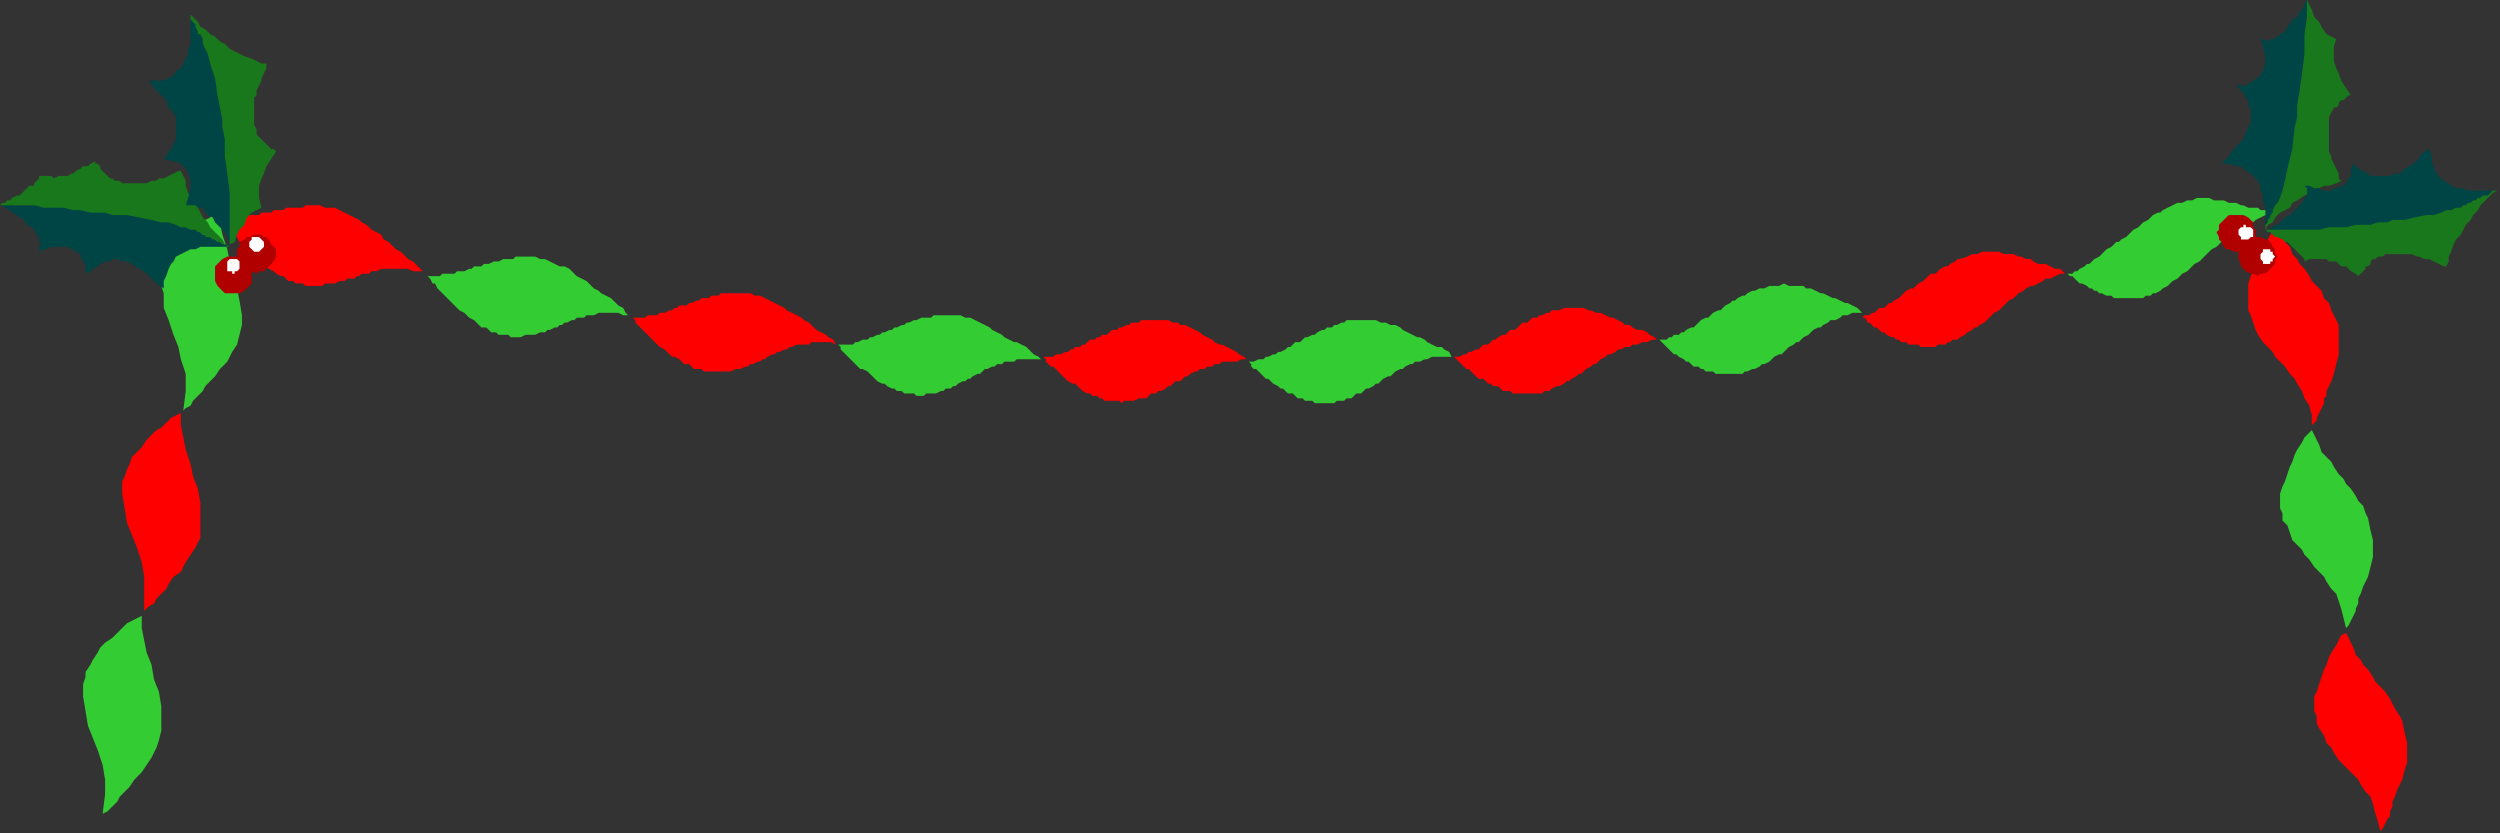 <?xml version="1.0" encoding="UTF-8" standalone="no"?>
<svg
   xmlns:dc="http://purl.org/dc/elements/1.1/"
   xmlns:cc="http://creativecommons.org/ns#"
   xmlns:rdf="http://www.w3.org/1999/02/22-rdf-syntax-ns#"
   xmlns:svg="http://www.w3.org/2000/svg"
   xmlns="http://www.w3.org/2000/svg"
   xmlns:sodipodi="http://sodipodi.sourceforge.net/DTD/sodipodi-0.dtd"
   xmlns:inkscape="http://www.inkscape.org/namespaces/inkscape"
   version="1.0"
   width="270.669mm"
   height="90.223mm"
   id="svg69"
   sodipodi:docname="BDRTC204.WMF">
  <rect width="100%" height="100%" fill="#333333" stroke="none"/>
  <sodipodi:namedview
     pagecolor="#ffffff"
     bordercolor="#666666"
     borderopacity="1"
     objecttolerance="10"
     gridtolerance="10"
     guidetolerance="10"
     inkscape:pageopacity="0"
     inkscape:pageshadow="2"
     inkscape:window-width="640"
     inkscape:window-height="480"
     id="namedview71" />
  <defs
     id="defs3">
    <pattern
       id="WMFhbasepattern"
       patternUnits="userSpaceOnUse"
       width="6"
       height="6"
       x="0"
       y="0" />
  </defs>
  <path
     style="fill:#ff0000;fill-rule:evenodd;fill-opacity:1;stroke:none;"
     d="  M 90,88   L 91,90   L 92,91   L 93,92   L 94,93   L 94,94   L 95,95   L 96,96   L 97,97   L 98,99   L 99,100   L 101,101   L 102,102   L 103,104   L 104,105   L 105,106   L 107,107   L 108,108   L 109,109   L 110,110   L 112,111   L 113,112   L 115,113   L 116,113   L 117,114   L 118,115   L 120,115   L 121,116   L 122,116   L 124,116   L 125,117   L 126,117   L 128,117   L 129,117   L 131,117   L 132,117   L 133,116   L 135,116   L 136,116   L 137,116   L 139,115   L 140,115   L 141,115   L 142,114   L 144,114   L 145,114   L 146,113   L 147,113   L 148,112   L 149,112   L 151,112   L 152,111   L 153,111   L 154,111   L 156,110   L 157,110   L 159,110   L 160,110   L 162,110   L 164,110   L 165,110   L 167,110   L 169,111   L 171,111   L 173,111   L 172,110   L 171,109   L 169,107   L 167,106   L 165,104   L 164,103   L 162,102   L 161,101   L 159,99   L 157,98   L 156,96   L 154,95   L 152,94   L 150,92   L 148,91   L 147,90   L 145,89   L 143,88   L 141,87   L 139,86   L 137,85   L 135,85   L 133,85   L 131,84   L 129,84   L 128,84   L 127,84   L 125,84   L 124,85   L 122,85   L 121,85   L 120,85   L 119,85   L 117,85   L 116,86   L 115,86   L 113,86   L 112,86   L 111,87   L 110,87   L 109,87   L 107,87   L 106,88   L 105,88   L 104,88   L 102,88   L 101,89   L 100,89   L 99,89   L 98,89   L 96,89   L 95,89   L 94,89   L 93,89   L 92,89   L 90,88  z "
     id="path5" />
  <path
     style="fill:#ff0000;fill-rule:evenodd;fill-opacity:1;stroke:none;"
     d="  M 427,146   L 428,147   L 428,148   L 429,149   L 430,150   L 431,150   L 432,151   L 433,152   L 434,153   L 435,154   L 436,155   L 437,156   L 439,157   L 440,157   L 441,158   L 442,159   L 443,160   L 445,161   L 446,161   L 447,162   L 449,162   L 450,163   L 451,163   L 452,164   L 454,164   L 455,164   L 456,164   L 458,164   L 459,165   L 460,164   L 462,164   L 463,164   L 464,164   L 466,163   L 467,163   L 469,163   L 470,162   L 471,161   L 473,161   L 474,160   L 475,160   L 477,159   L 478,158   L 479,158   L 480,157   L 481,156   L 483,156   L 484,155   L 485,154   L 486,154   L 487,153   L 489,152   L 490,152   L 491,151   L 493,151   L 494,150   L 496,150   L 497,149   L 499,149   L 500,148   L 502,148   L 504,148   L 506,148   L 508,147   L 510,147   L 509,146   L 507,145   L 506,144   L 504,143   L 502,142   L 500,141   L 499,141   L 497,140   L 496,139   L 494,138   L 492,137   L 491,136   L 489,135   L 487,134   L 485,133   L 483,133   L 482,132   L 480,132   L 478,131   L 476,131   L 474,131   L 472,131   L 469,131   L 467,131   L 466,132   L 465,132   L 463,132   L 462,133   L 461,133   L 459,134   L 458,134   L 457,135   L 455,135   L 454,136   L 453,137   L 451,137   L 450,138   L 449,138   L 448,139   L 446,139   L 445,140   L 444,141   L 443,141   L 442,142   L 440,142   L 439,143   L 438,143   L 437,144   L 436,144   L 434,145   L 433,145   L 432,145   L 431,146   L 429,146   L 428,146   L 427,146  z "
     id="path7" />
  <path
     style="fill:#ff0000;fill-rule:evenodd;fill-opacity:1;stroke:none;"
     d="  M 259,130   L 260,131   L 260,132   L 261,133   L 262,134   L 263,135   L 264,136   L 265,137   L 266,138   L 267,139   L 268,140   L 269,141   L 270,142   L 272,143   L 273,144   L 274,145   L 275,146   L 276,146   L 278,147   L 279,148   L 280,149   L 282,149   L 283,150   L 284,151   L 286,151   L 287,151   L 288,152   L 290,152   L 291,152   L 292,152   L 294,152   L 295,152   L 296,152   L 298,152   L 299,152   L 301,151   L 302,151   L 303,151   L 305,150   L 306,150   L 307,149   L 308,149   L 310,148   L 311,148   L 312,147   L 313,147   L 314,146   L 316,145   L 317,145   L 318,144   L 319,144   L 321,143   L 322,143   L 323,142   L 324,142   L 326,141   L 327,141   L 329,141   L 331,141   L 332,140   L 334,140   L 336,140   L 338,140   L 340,140   L 342,141   L 341,139   L 339,138   L 338,137   L 336,136   L 334,135   L 332,133   L 331,132   L 329,131   L 328,130   L 326,129   L 324,128   L 322,127   L 321,126   L 319,125   L 317,124   L 315,123   L 313,122   L 311,121   L 309,121   L 307,120   L 305,120   L 303,120   L 301,120   L 299,120   L 298,120   L 296,120   L 295,120   L 294,121   L 293,121   L 291,121   L 290,122   L 288,122   L 287,122   L 286,123   L 285,123   L 283,124   L 282,124   L 281,125   L 280,125   L 278,125   L 277,126   L 276,126   L 275,127   L 274,127   L 272,128   L 271,128   L 270,128   L 269,129   L 267,129   L 266,129   L 265,129   L 264,130   L 262,130   L 261,130   L 260,130   L 259,130  z "
     id="path9" />
  <path
     style="fill:#ff0000;fill-rule:evenodd;fill-opacity:1;stroke:none;"
     d="  M 595,146   L 596,147   L 597,148   L 597,148   L 598,149   L 599,150   L 600,151   L 601,151   L 602,152   L 603,153   L 604,154   L 605,155   L 607,155   L 608,156   L 609,157   L 610,157   L 611,158   L 613,158   L 614,159   L 615,160   L 617,160   L 618,160   L 619,161   L 621,161   L 622,161   L 623,161   L 624,161   L 626,161   L 627,161   L 629,161   L 630,161   L 631,161   L 632,160   L 634,160   L 635,159   L 637,158   L 638,158   L 640,157   L 641,156   L 642,156   L 643,155   L 645,154   L 646,153   L 647,153   L 648,152   L 649,151   L 651,150   L 652,149   L 653,149   L 654,148   L 655,147   L 657,146   L 658,145   L 659,145   L 661,144   L 662,143   L 663,143   L 665,142   L 667,142   L 668,141   L 670,141   L 672,140   L 674,140   L 676,139   L 678,139   L 677,138   L 675,137   L 674,136   L 672,135   L 670,135   L 668,134   L 667,133   L 665,133   L 664,132   L 662,131   L 660,130   L 659,130   L 657,129   L 655,128   L 653,128   L 651,127   L 650,127   L 648,126   L 646,126   L 644,126   L 642,126   L 640,126   L 638,127   L 635,127   L 634,128   L 633,128   L 631,129   L 630,129   L 629,130   L 627,130   L 626,131   L 625,132   L 623,132   L 622,133   L 621,134   L 620,135   L 618,135   L 617,136   L 616,137   L 615,137   L 613,138   L 612,139   L 611,139   L 610,140   L 609,141   L 607,141   L 606,142   L 605,143   L 604,143   L 602,144   L 601,144   L 600,145   L 599,145   L 597,146   L 596,146   L 595,146  z "
     id="path11" />
  <path
     style="fill:#33cc33;fill-rule:evenodd;fill-opacity:1;stroke:none;"
     d="  M 175,113   L 175,113   L 176,114   L 177,116   L 178,116   L 179,118   L 180,119   L 181,120   L 182,121   L 183,122   L 184,123   L 185,124   L 186,125   L 187,126   L 188,127   L 190,128   L 191,129   L 192,130   L 194,131   L 195,132   L 196,133   L 197,134   L 199,134   L 200,135   L 201,136   L 203,136   L 204,137   L 205,137   L 207,137   L 208,137   L 209,138   L 211,138   L 212,138   L 213,138   L 215,137   L 216,137   L 218,137   L 219,137   L 221,136   L 222,136   L 223,136   L 224,135   L 225,135   L 227,134   L 228,134   L 229,133   L 230,133   L 231,132   L 232,132   L 234,131   L 235,131   L 236,130   L 237,130   L 239,130   L 240,129   L 242,129   L 243,129   L 245,128   L 246,128   L 248,128   L 250,128   L 251,128   L 253,128   L 255,129   L 257,129   L 256,128   L 255,126   L 253,125   L 252,124   L 250,122   L 248,121   L 246,120   L 245,119   L 243,118   L 241,116   L 240,115   L 238,114   L 236,113   L 235,112   L 233,110   L 231,109   L 229,109   L 227,108   L 225,107   L 223,106   L 221,106   L 219,105   L 217,105   L 215,105   L 214,105   L 212,105   L 211,105   L 210,106   L 208,106   L 207,106   L 206,106   L 204,107   L 203,107   L 202,107   L 200,108   L 199,108   L 198,108   L 197,109   L 195,109   L 194,109   L 193,110   L 192,110   L 190,111   L 189,111   L 188,111   L 187,111   L 186,112   L 184,112   L 183,112   L 182,112   L 181,112   L 180,113   L 178,113   L 177,113   L 176,113   L 175,113  z "
     id="path13" />
  <path
     style="fill:#33cc33;fill-rule:evenodd;fill-opacity:1;stroke:none;"
     d="  M 511,148   L 512,149   L 512,150   L 513,151   L 514,151   L 515,152   L 516,153   L 517,154   L 518,155   L 519,155   L 520,156   L 521,157   L 523,158   L 524,159   L 525,159   L 526,160   L 527,161   L 529,161   L 530,162   L 531,163   L 533,163   L 534,164   L 535,164   L 537,164   L 538,165   L 539,165   L 541,165   L 542,165   L 543,165   L 545,165   L 546,165   L 547,164   L 548,164   L 550,164   L 551,163   L 553,163   L 554,162   L 555,161   L 557,161   L 558,160   L 559,159   L 560,159   L 562,158   L 563,157   L 564,157   L 565,156   L 566,155   L 568,154   L 569,154   L 570,153   L 571,152   L 573,151   L 574,151   L 575,150   L 577,149   L 578,149   L 579,148   L 581,148   L 583,147   L 584,147   L 586,146   L 588,146   L 590,146   L 592,146   L 594,146   L 593,144   L 591,143   L 590,142   L 588,142   L 586,141   L 584,140   L 583,139   L 581,138   L 580,138   L 578,137   L 576,136   L 574,135   L 573,134   L 571,133   L 569,133   L 567,132   L 565,132   L 563,131   L 561,131   L 560,131   L 558,131   L 555,131   L 553,131   L 551,131   L 550,132   L 549,132   L 547,133   L 546,133   L 545,134   L 543,134   L 542,135   L 541,135   L 539,136   L 538,137   L 537,137   L 535,138   L 534,138   L 533,139   L 532,140   L 530,140   L 529,141   L 528,142   L 527,142   L 526,143   L 524,144   L 523,144   L 522,145   L 521,145   L 519,146   L 518,146   L 517,147   L 516,147   L 515,147   L 513,148   L 512,148   L 511,148  z "
     id="path15" />
  <path
     style="fill:#33cc33;fill-rule:evenodd;fill-opacity:1;stroke:none;"
     d="  M 343,141   L 344,142   L 344,143   L 345,144   L 346,145   L 347,146   L 348,147   L 349,148   L 350,149   L 351,150   L 352,151   L 353,151   L 355,152   L 356,153   L 357,154   L 358,155   L 359,156   L 361,157   L 362,157   L 363,158   L 365,159   L 366,159   L 367,160   L 369,160   L 370,161   L 371,161   L 372,161   L 374,161   L 375,162   L 376,162   L 378,162   L 379,161   L 380,161   L 382,161   L 383,161   L 385,160   L 386,160   L 387,159   L 389,159   L 390,158   L 391,158   L 392,157   L 394,156   L 395,156   L 396,155   L 397,155   L 398,154   L 400,153   L 401,153   L 402,152   L 403,151   L 404,151   L 406,150   L 407,150   L 408,149   L 410,149   L 411,148   L 413,148   L 415,148   L 416,147   L 418,147   L 420,147   L 422,147   L 424,147   L 426,147   L 425,146   L 423,145   L 422,144   L 420,142   L 418,141   L 416,140   L 415,140   L 413,139   L 411,138   L 410,137   L 408,136   L 406,135   L 405,134   L 403,133   L 401,132   L 399,131   L 397,130   L 395,130   L 393,129   L 392,129   L 390,129   L 387,129   L 385,129   L 383,129   L 382,129   L 381,130   L 379,130   L 378,130   L 377,130   L 375,131   L 374,131   L 372,132   L 371,132   L 370,133   L 369,133   L 367,134   L 366,134   L 365,135   L 364,135   L 362,136   L 361,136   L 360,137   L 359,137   L 357,138   L 356,138   L 355,139   L 354,139   L 353,139   L 351,140   L 350,140   L 349,141   L 348,141   L 346,141   L 345,141   L 344,141   L 343,141  z "
     id="path17" />
  <path
     style="fill:#33cc33;fill-rule:evenodd;fill-opacity:1;stroke:none;"
     d="  M 679,139   L 680,140   L 681,141   L 682,142   L 682,142   L 683,143   L 684,144   L 685,145   L 686,145   L 687,146   L 689,147   L 690,148   L 691,148   L 692,149   L 693,150   L 695,150   L 696,151   L 697,151   L 698,152   L 700,152   L 701,152   L 702,153   L 703,153   L 705,153   L 706,153   L 708,153   L 709,153   L 710,153   L 711,153   L 713,153   L 714,152   L 715,152   L 717,151   L 718,151   L 720,150   L 721,149   L 722,149   L 724,148   L 725,147   L 726,146   L 728,145   L 729,145   L 730,144   L 731,143   L 732,142   L 734,141   L 735,140   L 736,140   L 737,139   L 738,138   L 740,137   L 741,136   L 742,135   L 744,134   L 745,134   L 746,133   L 748,132   L 749,131   L 751,131   L 753,130   L 754,129   L 756,129   L 758,128   L 760,128   L 762,128   L 761,127   L 760,126   L 758,125   L 756,124   L 755,124   L 753,123   L 751,122   L 750,122   L 748,121   L 746,120   L 745,120   L 743,119   L 741,118   L 739,118   L 738,117   L 736,117   L 734,117   L 732,117   L 730,116   L 728,117   L 726,117   L 724,117   L 722,118   L 720,118   L 718,119   L 717,119   L 715,120   L 714,121   L 713,121   L 711,122   L 710,123   L 709,123   L 708,124   L 706,125   L 705,126   L 704,127   L 703,127   L 701,128   L 700,129   L 699,130   L 698,130   L 696,131   L 695,132   L 694,133   L 693,134   L 692,134   L 690,135   L 689,136   L 688,136   L 687,137   L 685,137   L 684,138   L 683,138   L 682,139   L 680,139   L 679,139  z "
     id="path19" />
  <path
     style="fill:#ff0000;fill-rule:evenodd;fill-opacity:1;stroke:none;"
     d="  M 762,130   L 763,130   L 764,131   L 764,132   L 765,132   L 766,133   L 767,134   L 768,134   L 769,135   L 770,136   L 771,136   L 772,137   L 774,138   L 775,138   L 776,139   L 777,139   L 778,140   L 780,140   L 781,141   L 782,141   L 784,141   L 785,141   L 786,142   L 788,142   L 789,142   L 790,142   L 792,142   L 793,141   L 794,141   L 796,141   L 797,140   L 798,140   L 799,139   L 801,139   L 802,138   L 804,137   L 805,136   L 807,135   L 808,134   L 809,134   L 810,133   L 812,132   L 813,131   L 814,130   L 815,129   L 816,128   L 818,127   L 819,126   L 820,125   L 821,124   L 822,123   L 824,122   L 825,121   L 826,120   L 828,119   L 829,118   L 831,117   L 832,117   L 834,116   L 836,115   L 837,114   L 839,114   L 841,113   L 843,112   L 845,112   L 844,111   L 843,110   L 841,110   L 839,109   L 837,108   L 835,108   L 834,108   L 832,107   L 831,106   L 829,106   L 827,105   L 826,105   L 824,104   L 822,104   L 820,104   L 818,103   L 817,103   L 815,103   L 813,103   L 811,103   L 809,104   L 807,104   L 805,105   L 802,106   L 801,106   L 800,107   L 798,108   L 797,109   L 796,109   L 794,110   L 793,111   L 792,112   L 790,112   L 789,113   L 788,114   L 787,115   L 785,116   L 784,117   L 783,118   L 782,118   L 780,119   L 779,120   L 778,121   L 777,122   L 775,123   L 774,124   L 773,124   L 772,125   L 771,126   L 769,126   L 768,127   L 767,128   L 766,128   L 765,129   L 763,129   L 762,130  z "
     id="path21" />
  <path
     style="fill:#33cc33;fill-rule:evenodd;fill-opacity:1;stroke:none;"
     d="  M 846,112   L 847,113   L 848,113   L 849,114   L 850,115   L 850,115   L 851,116   L 852,116   L 854,117   L 855,118   L 856,118   L 857,119   L 858,119   L 859,120   L 860,120   L 862,121   L 863,121   L 864,121   L 865,122   L 867,122   L 868,122   L 869,122   L 871,122   L 872,122   L 873,122   L 875,122   L 876,122   L 877,122   L 878,121   L 880,121   L 881,120   L 882,120   L 884,119   L 885,118   L 887,117   L 888,116   L 889,115   L 891,114   L 892,113   L 893,112   L 895,111   L 896,110   L 897,109   L 898,108   L 900,107   L 901,106   L 902,105   L 903,104   L 904,103   L 905,102   L 907,101   L 908,100   L 909,99   L 911,98   L 912,97   L 913,96   L 915,94   L 916,94   L 918,93   L 920,92   L 922,91   L 923,90   L 925,89   L 927,88   L 929,88   L 928,87   L 927,86   L 925,86   L 924,85   L 922,85   L 920,85   L 918,84   L 917,84   L 915,83   L 913,83   L 912,83   L 910,82   L 908,82   L 906,82   L 904,81   L 903,81   L 901,81   L 899,81   L 897,82   L 895,82   L 893,83   L 891,83   L 889,84   L 887,85   L 885,86   L 884,87   L 883,87   L 881,88   L 880,89   L 879,90   L 877,91   L 876,92   L 875,93   L 873,94   L 872,95   L 871,96   L 870,97   L 868,98   L 867,99   L 866,99   L 865,100   L 864,101   L 862,102   L 861,103   L 860,104   L 859,105   L 857,106   L 856,107   L 855,108   L 854,108   L 853,109   L 851,110   L 850,111   L 849,111   L 848,112   L 846,112  z "
     id="path23" />
  <path
     style="fill:#33cc33;fill-rule:evenodd;fill-opacity:1;stroke:none;"
     d="  M 90,86   L 88,87   L 86,89   L 84,90   L 82,92   L 80,94   L 78,96   L 76,98   L 74,100   L 72,102   L 71,104   L 69,107   L 68,109   L 67,112   L 67,114   L 66,117   L 67,120   L 67,126   L 69,131   L 71,137   L 73,142   L 74,147   L 76,153   L 76,160   L 75,168   L 76,167   L 78,166   L 79,164   L 80,163   L 82,161   L 83,160   L 84,158   L 85,157   L 88,154   L 90,151   L 93,148   L 95,144   L 97,141   L 98,137   L 99,133   L 99,129   L 98,123   L 97,118   L 96,112   L 94,107   L 93,102   L 91,96   L 90,91   L 90,86  z "
     id="path25" />
  <path
     style="fill:#33cc33;fill-rule:evenodd;fill-opacity:1;stroke:none;"
     d="  M 58,252   L 56,253   L 54,254   L 52,255   L 50,257   L 48,259   L 46,261   L 43,263   L 41,265   L 40,267   L 38,270   L 37,272   L 35,275   L 35,277   L 34,280   L 34,282   L 34,285   L 35,291   L 36,297   L 38,302   L 40,307   L 42,313   L 43,319   L 43,325   L 42,333   L 44,332   L 45,331   L 46,330   L 48,328   L 49,326   L 50,325   L 52,323   L 53,322   L 55,319   L 58,316   L 60,313   L 62,310   L 64,306   L 65,303   L 66,299   L 66,294   L 66,289   L 65,283   L 63,278   L 62,272   L 60,267   L 59,262   L 58,257   L 58,252  z "
     id="path27" />
  <path
     style="fill:#ff0000;fill-rule:evenodd;fill-opacity:1;stroke:none;"
     d="  M 74,169   L 72,170   L 70,171   L 68,173   L 66,175   L 64,176   L 62,178   L 60,180   L 58,183   L 56,185   L 54,187   L 53,190   L 52,192   L 51,195   L 50,197   L 50,200   L 50,202   L 51,208   L 52,214   L 54,219   L 56,224   L 58,230   L 59,236   L 59,242   L 59,250   L 60,249   L 61,248   L 63,247   L 64,245   L 65,244   L 67,242   L 68,241   L 69,239   L 71,236   L 74,234   L 76,230   L 78,227   L 80,224   L 82,220   L 82,216   L 82,211   L 82,206   L 81,200   L 79,195   L 78,190   L 76,184   L 75,179   L 74,174   L 74,169  z "
     id="path29" />
  <path
     style="fill:#ff0000;fill-rule:evenodd;fill-opacity:1;stroke:none;"
     d="  M 932,92   L 931,94   L 929,96   L 928,98   L 927,100   L 925,103   L 924,105   L 923,108   L 922,111   L 921,113   L 920,116   L 920,119   L 920,122   L 920,124   L 920,127   L 921,129   L 922,132   L 923,135   L 924,137   L 926,140   L 928,142   L 930,144   L 931,146   L 933,148   L 935,150   L 937,153   L 939,155   L 940,157   L 942,160   L 943,163   L 945,166   L 946,170   L 946,174   L 948,172   L 948,171   L 949,169   L 950,167   L 951,165   L 951,163   L 952,162   L 952,160   L 954,156   L 955,153   L 956,149   L 957,145   L 957,141   L 957,137   L 957,133   L 955,129   L 954,127   L 953,124   L 951,122   L 950,119   L 948,117   L 946,115   L 945,113   L 943,110   L 941,108   L 940,106   L 938,104   L 937,101   L 935,99   L 934,97   L 933,95   L 932,92  z "
     id="path31" />
  <path
     style="fill:#ff0000;fill-rule:evenodd;fill-opacity:1;stroke:none;"
     d="  M 960,259   L 958,260   L 957,262   L 956,264   L 954,267   L 953,269   L 952,272   L 951,274   L 950,277   L 949,280   L 948,283   L 947,285   L 947,288   L 947,291   L 948,293   L 948,296   L 949,298   L 951,301   L 952,304   L 954,306   L 955,308   L 957,311   L 959,313   L 961,315   L 963,317   L 965,319   L 966,321   L 968,324   L 970,326   L 971,329   L 972,333   L 973,336   L 974,340   L 975,339   L 976,337   L 977,335   L 978,334   L 978,332   L 979,330   L 979,328   L 980,326   L 981,323   L 983,319   L 984,315   L 985,312   L 985,308   L 985,304   L 984,300   L 983,295   L 982,293   L 980,290   L 979,288   L 978,286   L 976,283   L 974,281   L 972,279   L 971,277   L 969,274   L 967,272   L 966,270   L 964,268   L 963,265   L 962,263   L 961,261   L 960,259  z "
     id="path33" />
  <path
     style="fill:#33cc33;fill-rule:evenodd;fill-opacity:1;stroke:none;"
     d="  M 946,176   L 945,177   L 943,179   L 942,181   L 940,184   L 939,186   L 938,189   L 937,191   L 936,194   L 935,197   L 934,199   L 933,202   L 933,205   L 933,208   L 934,210   L 934,213   L 936,215   L 937,218   L 938,221   L 940,223   L 942,225   L 943,227   L 945,229   L 947,232   L 949,234   L 951,236   L 952,238   L 954,241   L 956,243   L 957,246   L 958,249   L 959,253   L 960,257   L 961,256   L 962,254   L 963,252   L 964,250   L 964,249   L 965,247   L 965,245   L 966,243   L 967,240   L 969,236   L 970,232   L 971,228   L 971,224   L 971,221   L 970,217   L 969,212   L 968,210   L 967,207   L 965,205   L 964,203   L 962,200   L 960,198   L 959,196   L 957,194   L 955,191   L 954,189   L 952,187   L 950,185   L 949,182   L 948,180   L 947,178   L 946,176  z "
     id="path35" />
  <path
     style="fill:#004545;fill-rule:evenodd;fill-opacity:1;stroke:none;"
     d="  M 0,84   L 1,84   L 2,85   L 4,86   L 5,87   L 7,88   L 8,89   L 10,90   L 11,92   L 13,93   L 14,94   L 15,96   L 16,97   L 16,99   L 17,100   L 16,101   L 16,103   L 18,102   L 19,102   L 21,101   L 23,101   L 25,101   L 26,101   L 28,101   L 29,102   L 30,102   L 31,103   L 33,104   L 33,105   L 34,107   L 35,108   L 35,110   L 35,112   L 37,111   L 38,110   L 40,109   L 41,108   L 43,107   L 45,107   L 46,106   L 48,106   L 50,107   L 52,107   L 54,108   L 57,110   L 59,111   L 61,113   L 64,116   L 67,118   L 67,115   L 68,113   L 69,110   L 70,108   L 71,107   L 72,105   L 74,104   L 76,103   L 78,102   L 80,102   L 82,101   L 85,101   L 87,101   L 89,101   L 92,101   L 94,101   L 93,100   L 92,100   L 90,99   L 89,99   L 88,98   L 87,97   L 85,97   L 84,96   L 83,96   L 82,95   L 80,94   L 79,94   L 78,93   L 77,93   L 75,92   L 74,92   L 72,92   L 70,91   L 67,90   L 65,90   L 63,89   L 60,89   L 58,88   L 56,88   L 53,87   L 51,87   L 48,87   L 46,86   L 43,86   L 41,86   L 38,85   L 36,85   L 33,85   L 31,85   L 28,84   L 26,84   L 23,84   L 21,84   L 19,84   L 16,84   L 14,84   L 12,84   L 10,84   L 8,84   L 6,84   L 4,84   L 2,84   L 0,84  z "
     id="path37" />
  <path
     style="fill:#1a781c;fill-rule:evenodd;fill-opacity:1;stroke:none;"
     d="  M 0,84   L 1,83   L 2,83   L 3,82   L 4,82   L 5,81   L 7,80   L 8,80   L 9,79   L 10,78   L 11,77   L 12,76   L 14,76   L 14,75   L 15,74   L 16,73   L 16,72   L 18,72   L 19,72   L 21,72   L 22,73   L 24,72   L 25,72   L 26,72   L 28,72   L 29,71   L 30,71   L 31,70   L 33,69   L 34,68   L 36,68   L 37,67   L 39,66   L 39,67   L 40,67   L 41,68   L 41,69   L 42,70   L 43,71   L 44,72   L 44,72   L 45,73   L 46,73   L 47,74   L 48,74   L 49,74   L 50,75   L 51,75   L 52,75   L 53,75   L 54,75   L 55,75   L 56,75   L 57,75   L 58,75   L 59,75   L 60,75   L 62,74   L 64,74   L 65,73   L 67,73   L 69,72   L 71,71   L 73,70   L 74,70   L 75,72   L 76,74   L 76,76   L 77,79   L 78,81   L 79,83   L 81,85   L 82,87   L 83,89   L 85,91   L 86,93   L 88,95   L 89,96   L 91,98   L 92,100   L 94,101   L 93,101   L 92,100   L 91,100   L 90,99   L 89,99   L 88,98   L 87,98   L 86,97   L 85,97   L 84,97   L 84,96   L 83,96   L 82,95   L 81,95   L 80,94   L 78,94   L 76,93   L 74,93   L 72,92   L 69,91   L 66,91   L 62,90   L 57,89   L 52,88   L 50,88   L 48,88   L 46,88   L 43,87   L 40,87   L 37,87   L 33,86   L 30,86   L 26,85   L 22,85   L 18,85   L 14,84   L 10,84   L 7,84   L 3,84   L 0,84  z "
     id="path39" />
  <path
     style="fill:#004545;fill-rule:evenodd;fill-opacity:1;stroke:none;"
     d="  M 95,100   L 94,99   L 93,98   L 93,97   L 92,95   L 91,94   L 89,92   L 88,91   L 87,89   L 85,88   L 84,87   L 83,85   L 81,85   L 80,84   L 78,84   L 77,84   L 76,84   L 77,81   L 78,77   L 78,74   L 77,71   L 76,69   L 74,67   L 71,66   L 67,65   L 68,64   L 69,62   L 70,61   L 71,59   L 72,57   L 72,56   L 72,54   L 72,52   L 72,50   L 72,48   L 71,46   L 69,44   L 68,41   L 66,39   L 63,36   L 61,33   L 64,33   L 66,33   L 69,32   L 71,31   L 72,29   L 74,28   L 75,26   L 76,24   L 77,22   L 77,20   L 78,18   L 78,16   L 78,13   L 78,11   L 78,9   L 78,7   L 79,9   L 81,11   L 82,14   L 83,16   L 84,19   L 85,21   L 86,24   L 87,26   L 89,35   L 91,45   L 93,55   L 94,65   L 94,75   L 95,84   L 95,93   L 95,100  z "
     id="path41" />
  <path
     style="fill:#1a781c;fill-rule:evenodd;fill-opacity:1;stroke:none;"
     d="  M 94,100   L 96,99   L 97,96   L 98,94   L 100,92   L 101,89   L 103,87   L 105,86   L 107,85   L 106,81   L 106,78   L 106,76   L 107,73   L 108,71   L 109,68   L 111,65   L 113,62   L 112,61   L 111,61   L 110,60   L 109,59   L 109,59   L 108,58   L 107,57   L 106,56   L 105,55   L 105,53   L 104,51   L 104,49   L 104,47   L 104,45   L 104,43   L 104,40   L 105,39   L 105,37   L 106,35   L 107,33   L 107,32   L 108,30   L 109,28   L 109,26   L 107,26   L 105,25   L 103,24   L 100,23   L 98,22   L 96,21   L 94,20   L 92,18   L 90,17   L 88,15   L 86,14   L 84,12   L 82,11   L 81,9   L 79,7   L 78,6   L 78,7   L 78,8   L 79,9   L 80,10   L 80,11   L 81,13   L 81,14   L 82,14   L 83,16   L 83,18   L 84,20   L 85,22   L 86,26   L 88,32   L 89,39   L 91,49   L 91,52   L 92,57   L 92,64   L 93,71   L 94,79   L 94,86   L 94,94   L 94,100  z "
     id="path43" />
  <path
     style="fill:#b00000;fill-rule:evenodd;fill-opacity:1;stroke:none;"
     d="  M 101,118   L 100,119   L 98,120   L 97,120   L 95,120   L 94,120   L 92,120   L 91,119   L 90,118   L 89,117   L 88,115   L 88,114   L 88,112   L 88,111   L 88,109   L 89,108   L 90,107   L 91,106   L 93,105   L 94,105   L 96,105   L 97,105   L 98,105   L 100,106   L 101,107   L 102,108   L 103,110   L 103,111   L 103,113   L 103,114   L 103,116   L 102,117   L 101,118  z "
     id="path45" />
  <path
     style="fill:#b00000;fill-rule:evenodd;fill-opacity:1;stroke:none;"
     d="  M 110,109   L 109,110   L 108,111   L 106,111   L 105,112   L 103,111   L 102,111   L 101,110   L 99,109   L 98,108   L 98,107   L 97,105   L 97,104   L 97,102   L 98,101   L 98,99   L 100,98   L 101,97   L 102,97   L 104,96   L 105,96   L 107,96   L 108,97   L 109,97   L 110,98   L 111,100   L 112,101   L 113,102   L 113,104   L 113,105   L 112,107   L 111,108   L 110,109  z "
     id="path47" />
  <path
     style="fill:#ffffff;fill-rule:evenodd;fill-opacity:1;stroke:none;"
     d="  M 97,111   L 97,111   L 96,111   L 96,112   L 95,112   L 95,111   L 94,111   L 94,111   L 93,111   L 93,110   L 93,109   L 93,108   L 93,107   L 94,106   L 94,106   L 95,106   L 96,106   L 96,106   L 97,106   L 97,106   L 98,107   L 98,108   L 98,109   L 98,110   L 97,111  z "
     id="path49" />
  <path
     style="fill:#ffffff;fill-rule:evenodd;fill-opacity:1;stroke:none;"
     d="  M 107,102   L 107,102   L 106,103   L 106,103   L 105,103   L 104,103   L 104,103   L 103,102   L 103,102   L 102,101   L 102,100   L 102,99   L 103,98   L 103,97   L 104,97   L 105,97   L 105,97   L 106,97   L 106,97   L 107,98   L 107,98   L 108,99   L 108,100   L 108,101   L 107,102  z "
     id="path51" />
  <path
     style="fill:#004545;fill-rule:evenodd;fill-opacity:1;stroke:none;"
     d="  M 944,0   L 943,1   L 943,2   L 942,4   L 941,5   L 940,7   L 938,8   L 937,10   L 936,11   L 935,13   L 933,14   L 932,15   L 930,16   L 929,16   L 928,17   L 926,16   L 925,16   L 926,19   L 927,23   L 927,26   L 926,29   L 925,31   L 922,33   L 919,35   L 915,35   L 917,37   L 918,38   L 919,40   L 920,41   L 920,43   L 921,45   L 921,46   L 921,48   L 921,50   L 920,52   L 919,54   L 918,57   L 916,59   L 914,61   L 912,64   L 909,67   L 912,67   L 915,68   L 917,68   L 919,70   L 921,71   L 922,72   L 924,74   L 925,76   L 925,78   L 926,80   L 926,82   L 927,85   L 927,87   L 927,89   L 927,91   L 927,94   L 928,91   L 929,89   L 930,87   L 931,84   L 933,82   L 934,79   L 935,77   L 936,74   L 938,65   L 940,56   L 941,46   L 943,36   L 943,26   L 944,16   L 944,8   L 944,0  z "
     id="path53" />
  <path
     style="fill:#1a781c;fill-rule:evenodd;fill-opacity:1;stroke:none;"
     d="  M 944,0   L 945,2   L 946,4   L 947,7   L 949,9   L 950,11   L 952,14   L 954,15   L 956,16   L 955,19   L 955,22   L 955,25   L 956,28   L 957,30   L 958,33   L 960,36   L 962,39   L 961,39   L 960,40   L 959,41   L 958,41   L 957,42   L 957,43   L 956,44   L 955,44   L 954,46   L 953,48   L 953,50   L 953,52   L 953,54   L 953,56   L 953,58   L 953,60   L 953,62   L 954,64   L 954,65   L 955,67   L 956,69   L 957,71   L 957,73   L 958,74   L 956,75   L 953,76   L 951,76   L 949,77   L 947,78   L 945,79   L 943,80   L 940,82   L 938,83   L 937,85   L 935,86   L 933,87   L 931,89   L 930,91   L 928,92   L 927,94   L 927,93   L 927,92   L 928,91   L 928,90   L 929,89   L 929,88   L 930,87   L 930,86   L 931,84   L 932,83   L 933,81   L 934,78   L 935,74   L 936,69   L 938,61   L 939,52   L 940,48   L 940,43   L 941,37   L 942,30   L 943,22   L 943,14   L 944,7   L 944,0  z "
     id="path55" />
  <path
     style="fill:#004545;fill-rule:evenodd;fill-opacity:1;stroke:none;"
     d="  M 927,95   L 928,94   L 930,93   L 931,92   L 932,92   L 934,90   L 935,89   L 937,88   L 938,87   L 940,85   L 941,84   L 942,83   L 943,81   L 944,80   L 944,78   L 944,77   L 943,76   L 945,76   L 947,77   L 949,77   L 950,78   L 952,78   L 954,78   L 955,77   L 956,77   L 958,76   L 959,76   L 960,75   L 961,73   L 962,72   L 962,71   L 962,69   L 963,67   L 964,68   L 965,69   L 967,70   L 969,71   L 970,72   L 972,72   L 974,72   L 976,72   L 978,72   L 980,71   L 982,71   L 984,69   L 986,68   L 989,66   L 991,63   L 994,61   L 995,64   L 995,66   L 996,69   L 997,71   L 998,72   L 1000,74   L 1002,75   L 1003,76   L 1005,77   L 1008,77   L 1010,78   L 1012,78   L 1014,78   L 1017,78   L 1019,78   L 1021,78   L 1020,79   L 1019,79   L 1018,80   L 1016,81   L 1015,81   L 1014,82   L 1013,82   L 1011,83   L 1010,84   L 1009,84   L 1008,85   L 1006,85   L 1005,86   L 1004,86   L 1003,87   L 1001,87   L 999,88   L 997,88   L 995,89   L 992,89   L 990,90   L 988,90   L 985,91   L 983,91   L 980,91   L 978,92   L 975,92   L 973,92   L 970,93   L 968,93   L 965,93   L 963,94   L 960,94   L 958,94   L 955,94   L 953,94   L 951,94   L 948,95   L 946,95   L 944,95   L 941,95   L 939,95   L 937,95   L 935,95   L 933,95   L 931,95   L 929,95   L 927,95  z "
     id="path57" />
  <path
     style="fill:#1a781c;fill-rule:evenodd;fill-opacity:1;stroke:none;"
     d="  M 927,94   L 928,95   L 929,95   L 930,96   L 931,97   L 932,97   L 934,98   L 935,99   L 936,99   L 937,100   L 938,101   L 939,102   L 940,103   L 941,104   L 942,105   L 943,106   L 943,107   L 945,106   L 946,106   L 948,106   L 949,106   L 951,106   L 952,106   L 953,107   L 955,107   L 956,107   L 957,108   L 958,109   L 960,109   L 961,110   L 962,111   L 964,112   L 965,113   L 966,112   L 967,111   L 968,110   L 968,109   L 969,109   L 970,108   L 970,107   L 971,106   L 972,106   L 973,105   L 974,105   L 975,105   L 976,104   L 977,104   L 978,104   L 979,104   L 980,104   L 981,104   L 982,104   L 983,104   L 984,104   L 985,104   L 986,104   L 987,104   L 989,105   L 990,105   L 992,106   L 994,106   L 996,107   L 998,108   L 1000,109   L 1001,109   L 1002,107   L 1002,105   L 1003,103   L 1004,100   L 1005,98   L 1007,96   L 1008,94   L 1009,92   L 1011,90   L 1012,88   L 1014,86   L 1015,84   L 1017,82   L 1019,80   L 1020,79   L 1022,78   L 1021,78   L 1020,78   L 1019,79   L 1018,80   L 1016,80   L 1015,81   L 1014,81   L 1013,82   L 1012,82   L 1011,83   L 1011,83   L 1010,83   L 1009,84   L 1008,84   L 1007,85   L 1005,85   L 1003,86   L 1001,86   L 999,87   L 996,88   L 993,88   L 988,89   L 984,90   L 979,90   L 977,91   L 975,91   L 973,91   L 970,92   L 967,92   L 964,92   L 960,93   L 957,93   L 953,93   L 949,94   L 945,94   L 941,94   L 937,94   L 934,94   L 931,94   L 927,94  z "
     id="path59" />
  <path
     style="fill:#b00000;fill-rule:evenodd;fill-opacity:1;stroke:none;"
     d="  M 910,101   L 909,99   L 908,98   L 908,97   L 907,95   L 908,94   L 908,92   L 909,91   L 910,90   L 911,89   L 912,88   L 914,88   L 915,88   L 917,88   L 918,88   L 920,89   L 921,90   L 922,91   L 922,93   L 923,94   L 923,95   L 923,97   L 922,98   L 922,100   L 921,101   L 919,102   L 918,103   L 916,103   L 915,103   L 914,103   L 912,102   L 911,102   L 910,101  z "
     id="path61" />
  <path
     style="fill:#b00000;fill-rule:evenodd;fill-opacity:1;stroke:none;"
     d="  M 918,110   L 917,109   L 917,108   L 916,106   L 916,105   L 916,103   L 917,102   L 917,100   L 918,99   L 920,98   L 921,98   L 922,97   L 924,97   L 925,97   L 927,98   L 928,98   L 929,99   L 930,101   L 931,102   L 931,104   L 932,105   L 931,106   L 931,108   L 930,109   L 929,110   L 928,111   L 927,112   L 925,112   L 924,113   L 922,112   L 921,112   L 919,111   L 918,110  z "
     id="path63" />
  <path
     style="fill:#ffffff;fill-rule:evenodd;fill-opacity:1;stroke:none;"
     d="  M 917,97   L 916,96   L 916,95   L 916,94   L 917,93   L 917,93   L 918,93   L 918,92   L 919,92   L 919,93   L 920,93   L 921,93   L 921,93   L 922,94   L 922,95   L 922,97   L 921,97   L 920,98   L 920,98   L 919,98   L 919,98   L 918,98   L 918,98   L 917,98   L 917,97  z "
     id="path65" />
  <path
     style="fill:#ffffff;fill-rule:evenodd;fill-opacity:1;stroke:none;"
     d="  M 926,107   L 925,106   L 925,105   L 925,104   L 926,103   L 926,102   L 927,102   L 927,102   L 928,102   L 928,102   L 929,102   L 929,103   L 930,103   L 930,104   L 931,105   L 930,106   L 930,107   L 929,107   L 929,108   L 928,108   L 928,108   L 927,108   L 926,108   L 926,107   L 926,107  z "
     id="path67" />
</svg>
